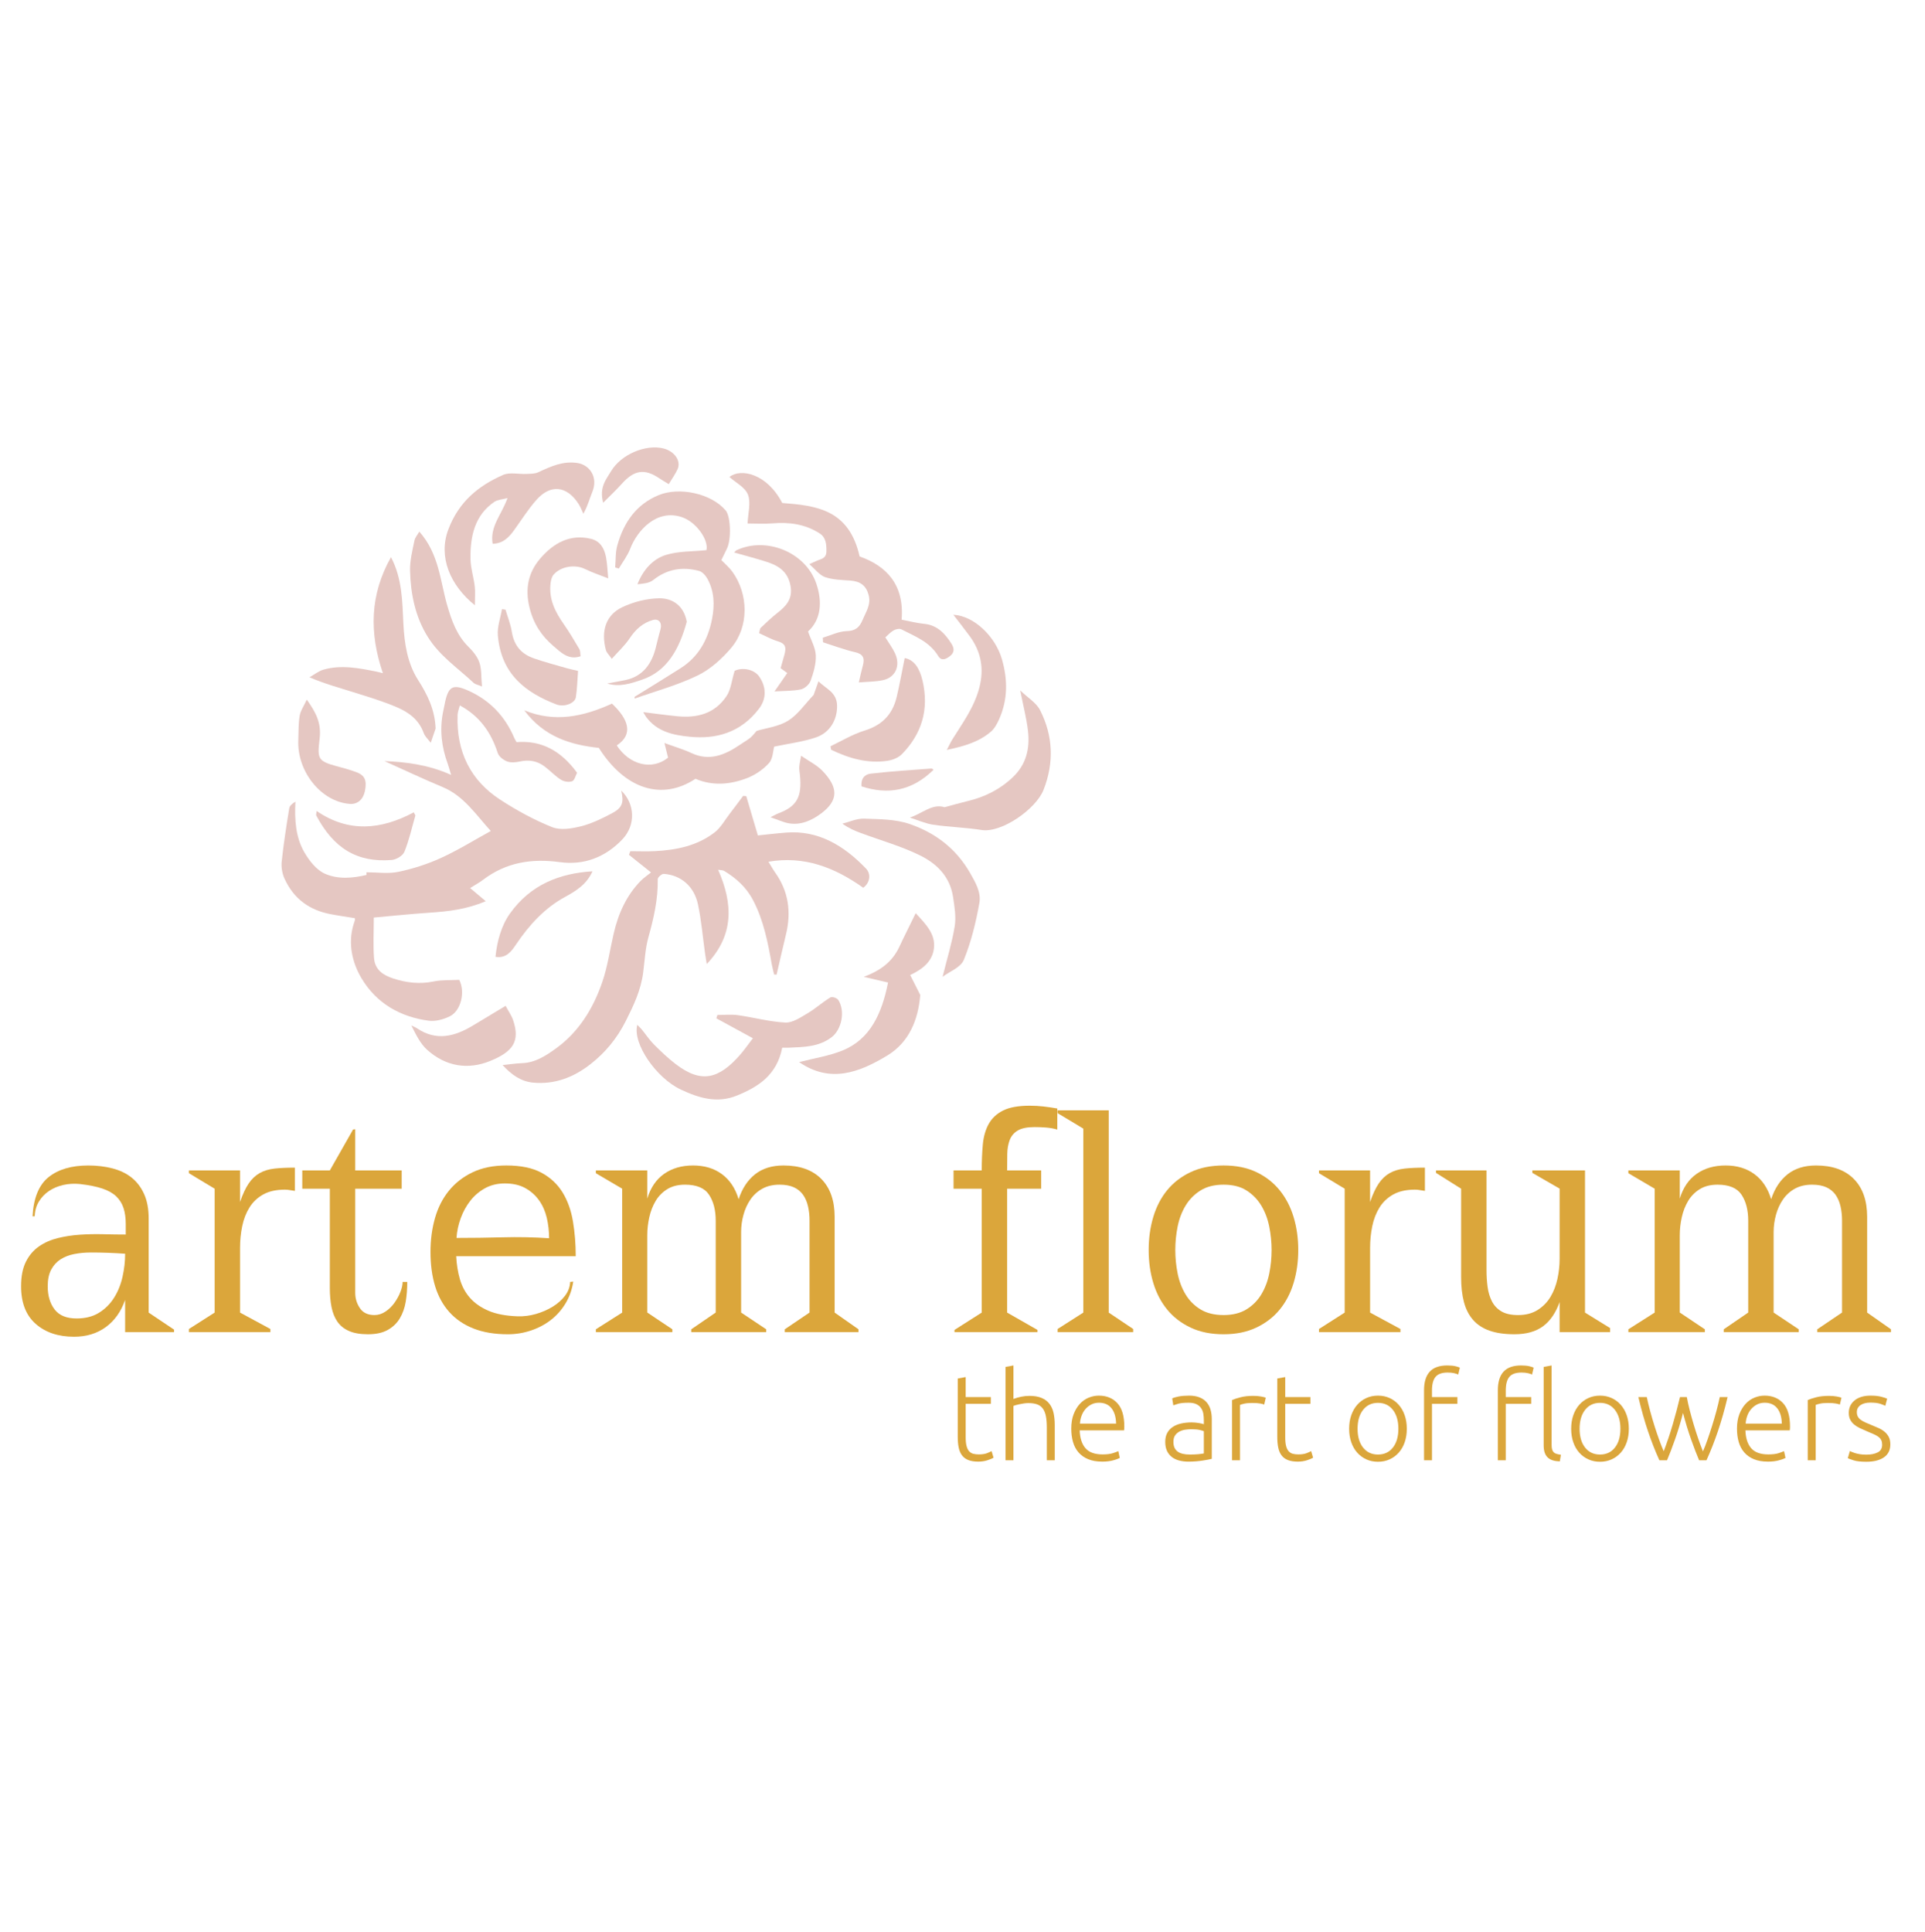 <svg xmlns="http://www.w3.org/2000/svg" id="a" viewBox="0 0 510.49 512.238"><rect width="510.49" height="512.238" style="fill:none;"></rect><path d="M124.666,235.489c1.462,1.23,2.62,2.205,4.144,3.488-5.104,2.191-9.982,2.722-14.919,3.052-4.958.331-9.905.856-14.763,1.287,0,3.669-.199,7.21.058,10.709.238,3.244,2.556,4.62,5.098,5.448,3.5,1.14,7.014,1.557,10.678.796,2.24-.465,4.584-.31,6.824-.431,1.653,3.25.446,8.258-2.553,9.695-1.697.814-3.757,1.376-5.555,1.137-7.363-.98-13.834-4.481-17.889-11.388-2.345-3.995-3.586-9.053-2.025-14.162.116-.378.256-.747.362-1.128.032-.116-.013-.258-.033-.515-2.142-.35-4.318-.652-6.475-1.069-5.392-1.041-9.7-3.917-12.195-9.47-.587-1.307-.878-3.008-.723-4.451.507-4.742,1.233-9.459,2.005-14.159.119-.724.925-1.309,1.643-1.742-.268,4.852.082,9.409,2.302,13.319,1.315,2.316,3.271,4.777,5.456,5.759,3.502,1.573,7.406,1.224,11.091.35-.008-.235-.016-.471-.025-.706,2.825,0,5.728.459,8.456-.11,3.855-.804,7.703-2.038,11.329-3.692,4.524-2.063,8.82-4.74,13.193-7.139-3.764-4.1-7.106-9.287-12.697-11.62-5.233-2.183-10.379-4.623-15.504-6.923,5.773.242,11.637.952,17.675,3.663-.398-1.33-.593-2.134-.875-2.899-1.631-4.429-2.201-8.974-1.275-13.693.128-.652.279-1.298.402-1.951.941-4.987,2.121-5.707,6.463-3.733,5.439,2.472,9.536,6.574,12.058,12.524.15.354.368.671.59,1.068,6.491-.511,11.703,2.16,16.047,8.115-.381.712-.682,2.035-1.298,2.25-.886.309-2.156.116-2.985-.405-1.552-.976-2.862-2.409-4.35-3.526-1.984-1.489-4.172-1.825-6.543-1.301-1.097.243-2.364.365-3.382-.018-.972-.366-2.176-1.28-2.493-2.264-1.807-5.598-4.905-9.82-10.043-12.592-.227.916-.563,1.689-.593,2.477-.381,10.039,3.635,17.534,11.276,22.506,4.383,2.852,9.013,5.384,13.781,7.293,2.245.899,5.162.4,7.625-.21,2.838-.703,5.586-2.052,8.233-3.447,2.803-1.476,3.232-2.883,2.477-6.041,3.667,3.501,3.899,9.146.318,12.928-4.629,4.889-10.375,6.91-16.589,6.055-7.394-1.018-14.191,0-20.415,4.712-1.002.758-2.108,1.347-3.387,2.155Z" style="fill:#e5c7c2;"></path><path d="M172.65,231.356c-2.417-1.928-4.134-3.297-5.851-4.667.12-.322.239-.644.359-.965,2.189,0,4.383.098,6.567-.019,5.583-.3,11.047-1.356,15.74-4.933,1.652-1.259,2.789-3.36,4.135-5.101,1.176-1.52,2.315-3.074,3.471-4.613.276.02.552.04.828.06,1.002,3.389,2.003,6.778,3.081,10.423,2.186-.222,4.836-.543,7.492-.751,8.461-.661,15.245,3.35,21.188,9.543,1.417,1.476,1.007,3.842-.749,5.077-7.548-5.375-15.648-8.532-25.123-6.899.672,1.09,1.177,2.025,1.781,2.873,3.507,4.925,4.325,10.404,2.867,16.399-.862,3.544-1.658,7.109-2.483,10.664-.221-.006-.442-.013-.663-.019-.206-.885-.453-1.762-.613-2.657-1.052-5.884-2.178-11.709-4.95-17.012-1.862-3.563-4.568-5.922-7.714-7.824-.324-.196-.766-.149-1.573-.286,3.993,9.057,4.225,17.355-3.017,25-.191-1.169-.331-1.935-.439-2.707-.616-4.389-.978-8.844-1.901-13.152-1.03-4.808-4.584-7.762-9.071-8.051-.528-.034-1.594.914-1.586,1.389.092,5.329-1.063,10.349-2.471,15.394-.836,2.999-.99,6.238-1.394,9.378-.604,4.694-2.521,8.707-4.589,12.82-2.367,4.706-5.472,8.405-9.325,11.436-4.542,3.573-9.588,5.465-15.239,4.943-3.219-.297-5.758-2.057-8.126-4.663,1.834-.185,3.504-.444,5.18-.504,3.475-.125,6.302-1.956,9.085-3.986,5.904-4.306,9.762-10.443,12.201-17.599,1.389-4.075,2.008-8.472,2.982-12.722,1.245-5.433,3.461-10.265,7.238-14.091.752-.761,1.648-1.347,2.683-2.18Z" style="fill:#e5c7c2;"></path><path d="M214.631,149.61c.868-.397,1.496-.711,2.141-.973,1.106-.45,2.368-.589,2.387-2.453.02-1.892-.138-3.662-1.752-4.707-3.884-2.516-8.114-3.058-12.534-2.693-2.239.185-4.5.032-6.627.032.109-2.643.926-5.52.114-7.624-.772-2.001-3.246-3.195-4.929-4.704,3.012-2.418,9.998-.874,14.013,6.893,8.938.685,17.725,1.666,20.513,14.173,7.098,2.514,11.902,7.443,11.141,16.781,2.059.388,4.039.908,6.044,1.106,3.326.329,5.444,2.47,7.216,5.329.757,1.221.713,2.262-.333,3.124-1.01.832-2.322,1.536-3.194.105-2.38-3.908-6.217-5.236-9.752-7.09-.556-.291-1.502-.08-2.107.256-.836.464-1.519,1.267-2.193,1.858.867,1.404,1.862,2.718,2.559,4.204,1.527,3.262.164,6.403-3.171,7.132-1.953.427-3.988.395-6.421.607.428-1.8.697-3.121,1.058-4.411.59-2.111.022-3.132-2.03-3.605-2.879-.664-5.682-1.732-8.517-2.627-.019-.405-.037-.811-.056-1.216,2.115-.623,4.221-1.695,6.348-1.747,2.234-.055,3.363-.92,4.242-3.052.869-2.107,2.234-3.961,1.556-6.533-.644-2.444-2.154-3.62-4.844-3.821-2.253-.168-4.589-.191-6.709-.92-1.463-.503-2.619-2.102-4.161-3.424Z" style="fill:#e5c7c2;"></path><path d="M163.559,197.671c3.394,5.191,9.353,6.69,13.602,3.246-.284-1.152-.588-2.383-.959-3.886,2.585.951,4.962,1.643,7.204,2.687,4.708,2.193,8.787.513,12.767-2.189.921-.625,1.89-1.175,2.769-1.865.575-.452,1.029-1.094,1.715-1.845,2.595-.786,5.796-1.119,8.362-2.712,2.551-1.583,4.462-4.432,6.755-6.831.364-1.025.778-2.19,1.286-3.619,1.989,2.061,4.886,2.859,4.928,6.529.042,3.696-1.902,7.118-5.662,8.381-3.483,1.169-7.165,1.608-11.026,2.425-.286,1.021-.333,3.226-1.351,4.346-1.589,1.748-3.705,3.177-5.831,3.998-4.507,1.739-9.174,2.119-13.687.183-8.93,5.912-18.701,2.742-25.625-8.195-7.428-.784-14.58-2.922-19.776-9.977,8.037,3.356,15.722,1.681,23.252-1.761,4.43,4.156,5.753,8.158,1.276,11.084Z" style="fill:#e5c7c2;"></path><path d="M168.278,184.789c4.062-2.522,8.143-5.009,12.182-7.576,4.591-2.917,7.245-7.326,8.363-13.067.728-3.739.591-7.259-1.156-10.551-.493-.931-1.408-1.963-2.292-2.199-4.318-1.152-8.39-.568-12.142,2.411-1.092.867-2.671.979-4.192,1.123,1.514-3.867,4.118-6.703,7.527-7.763,3.37-1.048,7.046-.889,10.775-1.278.614-2.791-2.785-7.485-6.469-8.735-6.83-2.317-11.953,3.664-13.756,8.37-.721,1.881-1.993,3.502-3.013,5.242-.322-.096-.644-.192-.967-.288.168-1.945.047-3.99.558-5.817,1.757-6.29,5.129-10.947,10.951-13.357,5.394-2.232,13.872-.537,17.782,4.044,1.353,1.586,1.547,7.731.327,10.173-.49.982-.964,1.974-1.462,2.998,1.027,1.072,2.092,1.953,2.898,3.064,4.322,5.958,4.458,14.553-.209,20.126-2.511,2.999-5.633,5.79-8.977,7.412-5.348,2.594-11.111,4.137-16.698,6.125-.01-.152-.02-.305-.029-.457Z" style="fill:#e5c7c2;"></path><path d="M207.436,277.826c-1.408,7.253-6.324,10.381-12.023,12.7-5.228,2.128-10.06.661-14.854-1.587-6.546-3.069-12.873-12.235-11.555-17.166.451.459.828.786,1.144,1.174,1.089,1.335,2.059,2.81,3.255,4.012,1.812,1.821,3.686,3.6,5.69,5.148,6.861,5.301,11.524,4.033,17.137-2.362,1.155-1.316,2.167-2.785,3.429-4.422-3.253-1.773-6.474-3.528-9.695-5.283.094-.294.187-.588.281-.882,1.808,0,3.64-.208,5.42.042,4.214.591,8.389,1.757,12.608,1.96,1.927.092,4.01-1.355,5.861-2.441,2.105-1.236,3.979-2.951,6.071-4.22.473-.287,1.759.145,2.109.69,1.891,2.944.89,7.85-1.802,9.879-3.436,2.59-7.366,2.576-11.268,2.756-.474.022-.95.003-1.809.003Z" style="fill:#e5c7c2;"></path><path d="M130.643,144.191c-.771-4.618,2.379-7.678,3.942-12.121-1.48.405-2.624.428-3.47.998-5.2,3.502-6.486,9.145-6.337,15.34.057,2.362.835,4.693,1.114,7.063.175,1.481.032,3.008.032,5.03-6.53-5.253-9.756-12.8-7.06-20.024,2.797-7.498,8.134-11.719,14.526-14.529,1.805-.793,4.105-.17,6.175-.27,1.073-.052,2.236-.009,3.19-.454,3.344-1.559,6.608-3.051,10.416-2.438,3.178.512,5.572,3.74,3.862,7.783-.65,1.537-1.013,3.222-2.32,5.665-.42-.867-.762-1.797-1.273-2.592-3.079-4.785-7.369-5.336-11.124-1.147-2.221,2.479-4.034,5.408-6.02,8.144-1.39,1.914-2.939,3.51-5.654,3.552Z" style="fill:#e5c7c2;"></path><path d="M103.692,147.749c2.976,5.682,2.99,11.648,3.276,17.501.264,5.409,1.064,10.63,3.921,15.1,2.473,3.871,4.449,7.862,4.629,12.848-.346,1.009-.759,2.214-1.292,3.768-.676-.912-1.515-1.635-1.858-2.58-1.31-3.607-4.042-5.501-6.991-6.785-3.779-1.645-7.737-2.801-11.652-4.037-3.779-1.193-7.6-2.22-11.651-3.963,1.243-.695,2.424-1.662,3.741-2.035,4.654-1.319,9.291-.416,13.906.504.568.113,1.129.277,1.823.449-3.651-10.693-3.47-20.816,2.148-30.769Z" style="fill:#e5c7c2;"></path><path d="M242.832,242.164c2.754,2.971,5.248,5.524,4.846,9.239-.39,3.61-3.114,5.659-6.306,7.156.871,1.726,1.643,3.257,2.665,5.283-.512,6.553-2.948,12.565-8.755,16.075-7.406,4.476-15.084,7.432-23.353,1.736,3.957-1.026,7.839-1.608,11.439-3.053,7.401-2.971,10.498-9.836,12.132-18.047-2.014-.472-4.021-.942-6.442-1.509,3.866-1.447,6.918-3.428,8.92-6.964.505-.891.902-1.857,1.355-2.785,1.096-2.24,2.196-4.477,3.498-7.13Z" style="fill:#e5c7c2;"></path><path d="M241.279,216.803c3.172-.993,5.968-3.809,9.201-2.743,2.248-.6,4.184-1.161,6.138-1.628,4.477-1.071,8.513-3.028,12.04-6.399,3.464-3.311,4.499-7.486,3.957-12.204-.38-3.307-1.236-6.547-2.062-10.747,2.066,2,4.274,3.267,5.286,5.275,3.406,6.752,3.753,13.803.901,21.087-2.002,5.113-11.149,11.498-16.439,10.656-4.247-.676-8.569-.771-12.824-1.4-2.105-.311-4.134-1.245-6.198-1.896Z" style="fill:#e5c7c2;"></path><path d="M194.696,146.509c.268-.266.409-.492.601-.584,7.754-3.689,18.313.395,21.186,8.846,1.589,4.674,1.351,9.467-2.2,12.687.787,2.274,1.965,4.267,2.058,6.321.1,2.229-.603,4.605-1.368,6.735-.364,1.014-1.6,2.089-2.584,2.293-2.203.456-4.495.385-6.991.543,1.3-1.875,2.251-3.246,3.379-4.873-.825-.605-1.222-.895-1.761-1.29.334-1.184.65-2.308.969-3.431.67-2.361.193-3.114-1.857-3.744-1.631-.501-3.169-1.371-4.814-2.106.198-.716.195-1.206.412-1.41,1.433-1.351,2.857-2.729,4.391-3.931,2.26-1.771,4.153-3.645,3.529-7.163-.715-4.032-3.455-5.51-6.562-6.488-2.726-.858-5.487-1.579-8.388-2.405Z" style="fill:#e5c7c2;"></path><path d="M249.961,259.028c1.189-4.795,2.516-9.041,3.22-13.41.398-2.469-.052-5.174-.432-7.715-.847-5.661-4.563-9.005-8.817-11.09-5.043-2.472-10.468-3.984-15.72-5.936-1.582-.588-3.141-1.253-4.819-2.458,1.915-.473,3.844-1.397,5.743-1.327,4.054.149,8.288.113,12.094,1.421,6.536,2.247,12.179,6.272,16.035,12.994,1.448,2.525,2.946,5.162,2.464,7.896-.91,5.16-2.181,10.356-4.128,15.123-.836,2.048-3.734,3.062-5.638,4.502Z" style="fill:#e5c7c2;"></path><path d="M111.203,140.974c5.259,5.959,5.523,13.11,7.388,19.545,1.198,4.131,2.575,7.969,5.585,10.943,1.191,1.176,2.406,2.62,2.954,4.218.603,1.756.45,3.83.682,6.369-1.257-.527-1.824-.6-2.186-.941-4.179-3.947-9.004-7.099-12.204-12.255-3.282-5.287-4.52-11.285-4.679-17.532-.067-2.627.627-5.3,1.15-7.91.182-.91.892-1.689,1.31-2.438Z" style="fill:#e5c7c2;"></path><path d="M153.976,174.019c-3.217,1.144-5.296-1.065-7.291-2.77-3.004-2.568-5.181-5.742-6.26-10.108-1.267-5.128-.247-9.382,2.745-12.919,3.577-4.229,8.041-6.689,13.572-5.33,2.376.584,3.509,2.443,3.967,4.851.329,1.729.38,3.523.589,5.628-2.091-.83-4.19-1.515-6.175-2.489-2.603-1.278-6.445-.726-8.358,1.559-.438.523-.652,1.389-.746,2.132-.542,4.286,1.215,7.673,3.47,10.908,1.483,2.126,2.824,4.377,4.148,6.631.288.49.229,1.229.339,1.909Z" style="fill:#e5c7c2;"></path><path d="M220.231,197.895c2.978-1.406,5.864-3.181,8.956-4.129,4.404-1.35,7.425-3.996,8.597-8.917.81-3.401,1.421-6.86,2.13-10.339,2.529.436,3.969,2.748,4.722,5.953,1.83,7.782-.28,14.222-5.449,19.514-.978,1.001-2.546,1.583-3.91,1.782-5.23.761-10.141-.656-14.872-2.943-.058-.307-.116-.613-.175-.92Z" style="fill:#e5c7c2;"></path><path d="M182.119,164.876c-1.965,7.201-5.19,13.11-11.882,15.374-2.93.992-6.009,2.031-9.209.998,1.603-.299,3.211-.567,4.807-.902,4.614-.97,7.109-4.281,8.201-9.153.332-1.482.765-2.937,1.138-4.408.426-1.683-.51-2.806-2.051-2.368-2.6.739-4.54,2.431-6.148,4.857-1.242,1.875-2.922,3.393-4.735,5.439-.799-1.155-1.377-1.658-1.551-2.297-1.381-5.07-.018-9.35,4.344-11.404,3.014-1.419,6.452-2.293,9.716-2.353,3.636-.067,6.608,2.005,7.369,6.216Z" style="fill:#e5c7c2;"></path><path d="M170.578,188.848c3.284.399,6.183.814,9.093,1.091,5.085.483,9.803-.582,13.006-5.358,1.145-1.707,1.371-4.171,2.139-6.692,2.073-.994,5.191-.419,6.543,1.555,1.864,2.723,1.947,5.81-.047,8.444-4.848,6.402-11.411,8.205-18.5,7.472-4.17-.431-8.526-1.238-11.494-5.284-.211-.287-.374-.617-.74-1.229Z" style="fill:#e5c7c2;"></path><path d="M252.817,163.022c5.475.276,11.162,5.77,12.892,11.81,1.542,5.383,1.556,10.607-.67,15.716-.556,1.276-1.274,2.645-2.258,3.479-3.247,2.758-7.107,3.86-11.701,4.836.698-1.323,1.05-2.101,1.492-2.81,2.715-4.358,5.775-8.471,7.142-13.716,1.323-5.077.415-9.571-2.536-13.614-1.367-1.873-2.81-3.679-4.361-5.702Z" style="fill:#e5c7c2;"></path><path d="M134.084,266.729c.803,1.508,1.572,2.573,1.983,3.786,1.902,5.624-.02,8.343-6.022,10.813-5.873,2.416-11.803,1.55-16.805-2.967-1.778-1.606-2.953-4.034-4.148-6.414.519.256,1.069.452,1.551.776,5.093,3.415,9.972,2.133,14.788-.784,2.821-1.708,5.649-3.401,8.654-5.209Z" style="fill:#e5c7c2;"></path><path d="M134.055,161.669c.572,1.952,1.36,3.863,1.67,5.865.597,3.853,2.753,5.981,5.881,7.061,2.916,1.007,5.896,1.787,8.852,2.647.745.217,1.507.356,2.838.665-.184,2.384-.226,4.732-.588,7.017-.246,1.554-3.066,2.684-5.18,1.869-7.836-3.021-14.622-7.791-15.504-18.302-.19-2.263.696-4.637,1.087-6.96.315.046.629.092.944.138Z" style="fill:#e5c7c2;"></path><path d="M81.356,185.525c2.501,3.522,3.885,6.222,3.405,10.344-.606,5.218-.568,5.93,4.387,7.276,1.803.49,3.62.959,5.374,1.619,2.255.849,2.811,2.216,2.259,4.974-.455,2.273-1.976,3.587-3.986,3.444-7.557-.538-14.021-8.494-13.695-16.867.085-2.172.011-4.382.366-6.501.227-1.358,1.107-2.581,1.889-4.289Z" style="fill:#e5c7c2;"></path><path d="M83.968,215.06c8.494,5.812,17.101,4.983,25.758.357.145.271.29.542.434.813-.934,3.235-1.654,6.578-2.918,9.646-.452,1.097-2.183,2.081-3.39,2.175-9.212.721-15.395-3.121-20.003-11.834-.069-.131.031-.371.118-1.157Z" style="fill:#e5c7c2;"></path><path d="M157.131,231.054c-1.584,3.509-4.408,5.224-7.29,6.795-5.346,2.914-9.436,7.33-12.968,12.569-1.191,1.766-2.569,3.802-5.478,3.315.427-4.207,1.579-8.314,3.83-11.474,5.472-7.683,13.183-10.682,21.907-11.204Z" style="fill:#e5c7c2;"></path><path d="M212.454,200.416c2.092,1.449,4.12,2.417,5.641,3.989,4.272,4.416,4.275,7.837-.3,11.282-2.465,1.857-5.439,3.211-8.639,2.635-1.436-.258-2.812-.921-4.821-1.606,1.07-.534,1.559-.834,2.08-1.029,4.886-1.824,6.307-4.329,5.725-10.135-.073-.727-.22-1.462-.178-2.183.049-.839.268-1.666.492-2.953Z" style="fill:#e5c7c2;"></path><path d="M159.952,133.313c-1.099-4.104.813-6.191,2.117-8.384,2.645-4.446,9.184-7.175,13.853-6.015,2.939.73,4.759,3.325,3.757,5.517-.612,1.339-1.486,2.531-2.338,3.947-.942-.577-1.728-1.016-2.476-1.525-3.909-2.662-6.691-2.227-9.967,1.44-1.452,1.626-3.044,3.1-4.946,5.02Z" style="fill:#e5c7c2;"></path><path d="M247.559,204.138c-5.757,5.644-12.127,6.673-19.092,4.393-.219-2.657,1.398-3.248,2.476-3.375,5.349-.626,10.728-.95,16.097-1.362.141-.011.295.189.52.343Z" style="fill:#e5c7c2;"></path><path d="M256.09,370.486h6.676v1.782h-6.676v8.912c0,.95.082,1.723.244,2.316.162.595.393,1.054.695,1.378.303.323.67.54,1.102.647.434.108.908.162,1.428.162.885,0,1.598-.103,2.139-.308.539-.205.961-.394,1.264-.567l.518,1.75c-.303.194-.832.416-1.588.664s-1.576.373-2.463.373c-1.037,0-1.906-.135-2.607-.405-.703-.27-1.266-.681-1.686-1.231-.422-.551-.719-1.236-.893-2.058-.172-.82-.258-1.793-.258-2.916v-15.426l2.105-.389v5.314Z" style="fill:#dba63b;"></path><path d="M266.654,387.24v-24.758l2.106-.389v8.879c.69-.259,1.394-.459,2.106-.6.713-.14,1.426-.211,2.139-.211,1.296,0,2.376.185,3.24.552s1.556.891,2.074,1.571.88,1.496,1.085,2.446c.205.951.309,1.999.309,3.144v9.365h-2.106v-8.685c0-1.188-.081-2.192-.243-3.014s-.433-1.491-.811-2.009c-.378-.519-.88-.892-1.507-1.118-.627-.228-1.415-.341-2.365-.341-.368,0-.762.032-1.183.098-.422.064-.816.135-1.184.211-.367.075-.696.156-.988.242-.291.087-.48.151-.566.194v14.421h-2.106Z" style="fill:#dba63b;"></path><path d="M284.088,378.847c0-1.47.211-2.749.632-3.841.422-1.09.973-2.003,1.652-2.738.681-.733,1.459-1.279,2.334-1.636s1.776-.535,2.705-.535c2.053,0,3.689.67,4.91,2.009,1.22,1.34,1.831,3.403,1.831,6.189,0,.174-.006.347-.017.519-.011.174-.027.336-.049.486h-11.763c.064,2.053.572,3.63,1.522,4.731.951,1.102,2.463,1.652,4.537,1.652,1.145,0,2.052-.107,2.722-.324.67-.215,1.156-.399,1.459-.551l.389,1.815c-.303.173-.87.378-1.701.615-.832.237-1.81.356-2.933.356-1.47,0-2.723-.216-3.76-.648-1.037-.432-1.891-1.037-2.56-1.814-.67-.777-1.156-1.701-1.458-2.771-.303-1.069-.454-2.241-.454-3.516ZM295.98,377.518c-.043-1.75-.453-3.111-1.231-4.083-.777-.973-1.879-1.458-3.305-1.458-.757,0-1.432.151-2.025.453-.595.303-1.113.708-1.556,1.216-.443.508-.789,1.097-1.037,1.766-.249.67-.395,1.372-.438,2.106h9.592Z" style="fill:#dba63b;"></path><path d="M315.326,370.097c1.102,0,2.035.157,2.803.47.767.313,1.388.745,1.863,1.297.475.551.82,1.204,1.037,1.96.216.757.324,1.577.324,2.463v10.564c-.217.064-.53.135-.94.21-.41.076-.886.157-1.426.243-.54.087-1.14.157-1.798.211-.66.054-1.335.081-2.025.081-.887,0-1.702-.098-2.447-.292s-1.394-.502-1.944-.923c-.551-.422-.983-.961-1.296-1.621-.313-.658-.47-1.463-.47-2.414,0-.907.173-1.685.519-2.333.345-.648.831-1.183,1.458-1.604.626-.422,1.372-.729,2.236-.924.863-.194,1.803-.292,2.819-.292.302,0,.62.017.955.049s.659.076.973.13c.312.054.583.108.811.162.227.054.383.103.47.146v-1.037c0-.583-.044-1.15-.13-1.701-.087-.551-.275-1.048-.567-1.49-.291-.443-.702-.8-1.231-1.069-.529-.271-1.227-.405-2.09-.405-1.231,0-2.15.086-2.755.259-.604.174-1.048.313-1.328.422l-.292-1.848c.367-.173.935-.335,1.701-.486.767-.15,1.69-.227,2.771-.227ZM315.52,385.716c.82,0,1.539-.026,2.154-.081.616-.054,1.14-.124,1.572-.21v-5.898c-.238-.107-.616-.221-1.135-.34-.519-.118-1.231-.179-2.139-.179-.519,0-1.059.038-1.62.114-.562.075-1.08.237-1.556.485-.476.249-.864.589-1.166,1.021-.303.432-.454,1.004-.454,1.717,0,.627.103,1.156.308,1.588.205.433.497.778.875,1.037.378.26.832.449,1.361.567.529.119,1.129.178,1.799.178Z" style="fill:#dba63b;"></path><path d="M332.435,370.162c.691,0,1.345.055,1.961.162.615.108,1.042.217,1.279.324l-.421,1.814c-.173-.086-.524-.178-1.054-.275-.529-.097-1.226-.146-2.09-.146-.907,0-1.637.064-2.188.194s-.913.238-1.085.324v14.68h-2.106v-15.976c.539-.237,1.285-.48,2.235-.729.951-.248,2.106-.373,3.468-.373Z" style="fill:#dba63b;"></path><path d="M340.829,370.486h6.676v1.782h-6.676v8.912c0,.95.081,1.723.243,2.316.162.595.394,1.054.696,1.378.303.323.67.54,1.102.647.433.108.908.162,1.427.162.885,0,1.598-.103,2.139-.308.539-.205.961-.394,1.264-.567l.519,1.75c-.303.194-.832.416-1.588.664-.757.248-1.577.373-2.463.373-1.037,0-1.907-.135-2.608-.405-.703-.27-1.265-.681-1.686-1.231s-.719-1.236-.892-2.058c-.173-.82-.259-1.793-.259-2.916v-15.426l2.106-.389v5.314Z" style="fill:#dba63b;"></path><path d="M373.072,378.88c0,1.317-.189,2.517-.567,3.597-.378,1.081-.907,1.999-1.588,2.755s-1.485,1.345-2.414,1.766c-.93.422-1.956.632-3.079.632s-2.149-.21-3.078-.632c-.93-.421-1.733-1.01-2.414-1.766s-1.21-1.674-1.588-2.755c-.379-1.08-.567-2.279-.567-3.597s.188-2.517.567-3.598c.378-1.08.907-2.003,1.588-2.771.681-.767,1.484-1.36,2.414-1.782.929-.421,1.955-.632,3.078-.632s2.149.211,3.079.632c.929.422,1.733,1.016,2.414,1.782.681.768,1.21,1.69,1.588,2.771.378,1.081.567,2.28.567,3.598ZM370.836,378.88c0-2.096-.486-3.765-1.458-5.007-.973-1.242-2.29-1.863-3.954-1.863s-2.981.621-3.953,1.863c-.973,1.242-1.458,2.911-1.458,5.007s.485,3.759,1.458,4.99c.972,1.231,2.29,1.847,3.953,1.847s2.981-.615,3.954-1.847c.972-1.231,1.458-2.895,1.458-4.99Z" style="fill:#dba63b;"></path><path d="M383.798,362.093c.907,0,1.646.07,2.22.211.571.141.944.265,1.117.372l-.421,1.814c-.238-.107-.589-.221-1.053-.34-.465-.118-1.054-.179-1.767-.179-1.49,0-2.555.379-3.191,1.135-.638.757-.956,1.966-.956,3.629v1.75h6.74v1.782h-6.74v14.972h-2.106v-18.568c0-2.182.502-3.824,1.507-4.926,1.004-1.102,2.555-1.652,4.65-1.652Z" style="fill:#dba63b;"></path><path d="M403.37,362.093c.907,0,1.646.07,2.22.211.571.141.944.265,1.117.372l-.421,1.814c-.238-.107-.589-.221-1.053-.34-.465-.118-1.054-.179-1.767-.179-1.49,0-2.555.379-3.191,1.135-.638.757-.956,1.966-.956,3.629v1.75h6.74v1.782h-6.74v14.972h-2.106v-18.568c0-2.182.502-3.824,1.507-4.926,1.004-1.102,2.555-1.652,4.65-1.652ZM413.642,387.532c-.713-.022-1.335-.113-1.863-.275-.53-.162-.973-.41-1.329-.746-.356-.334-.627-.767-.811-1.296s-.275-1.193-.275-1.993v-20.739l2.106-.389v21.063c0,.519.049.935.146,1.247.097.313.243.562.438.746s.447.318.761.404c.313.087.686.162,1.118.228l-.291,1.75Z" style="fill:#dba63b;"></path><path d="M431.952,378.88c0,1.317-.189,2.517-.567,3.597-.378,1.081-.907,1.999-1.588,2.755s-1.485,1.345-2.414,1.766c-.93.422-1.956.632-3.079.632s-2.149-.21-3.078-.632c-.93-.421-1.733-1.01-2.414-1.766s-1.21-1.674-1.588-2.755c-.379-1.08-.567-2.279-.567-3.597s.188-2.517.567-3.598c.378-1.08.907-2.003,1.588-2.771.681-.767,1.484-1.36,2.414-1.782.929-.421,1.955-.632,3.078-.632s2.149.211,3.079.632c.929.422,1.733,1.016,2.414,1.782.681.768,1.21,1.69,1.588,2.771.378,1.081.567,2.28.567,3.598ZM429.716,378.88c0-2.096-.486-3.765-1.458-5.007-.973-1.242-2.29-1.863-3.954-1.863s-2.981.621-3.953,1.863c-.973,1.242-1.458,2.911-1.458,5.007s.485,3.759,1.458,4.99c.972,1.231,2.29,1.847,3.953,1.847s2.981-.615,3.954-1.847c.972-1.231,1.458-2.895,1.458-4.99Z" style="fill:#dba63b;"></path><path d="M447.332,370.486c.193,1.08.446,2.23.759,3.45.312,1.221.655,2.463,1.032,3.726.376,1.264.775,2.511,1.198,3.743.422,1.232.851,2.389,1.284,3.47.368-.82.758-1.818,1.17-2.995.412-1.176.824-2.417,1.236-3.723s.796-2.624,1.154-3.955c.357-1.33.654-2.568.894-3.716h2.075c-.78,3.291-1.631,6.296-2.552,9.016-.922,2.72-1.936,5.299-3.042,7.738h-1.953c-.327-.763-.671-1.614-1.029-2.553-.359-.938-.729-1.943-1.11-3.012s-.75-2.19-1.105-3.366c-.356-1.177-.696-2.38-1.02-3.61-.323,1.233-.662,2.439-1.017,3.618-.355,1.18-.723,2.304-1.102,3.372-.379,1.069-.747,2.074-1.104,3.014s-.697,1.785-1.02,2.537h-2.025c-1.108-2.439-2.121-5.021-3.038-7.743-.918-2.722-1.765-5.726-2.539-9.011h2.236c.238,1.146.536,2.382.895,3.71s.743,2.646,1.155,3.952c.412,1.306.829,2.543,1.252,3.711.422,1.167.817,2.161,1.187,2.982.413-1.075.828-2.229,1.244-3.463.415-1.233.806-2.477,1.171-3.73s.709-2.491,1.031-3.712c.321-1.222.611-2.371.867-3.45h1.815Z" style="fill:#dba63b;"></path><path d="M460.63,378.847c0-1.47.211-2.749.632-3.841.422-1.09.973-2.003,1.652-2.738.681-.733,1.459-1.279,2.334-1.636s1.776-.535,2.705-.535c2.053,0,3.689.67,4.91,2.009,1.22,1.34,1.831,3.403,1.831,6.189,0,.174-.006.347-.017.519-.011.174-.027.336-.049.486h-11.763c.064,2.053.572,3.63,1.522,4.731.951,1.102,2.463,1.652,4.537,1.652,1.145,0,2.052-.107,2.722-.324.67-.215,1.156-.399,1.459-.551l.389,1.815c-.303.173-.87.378-1.701.615-.832.237-1.81.356-2.933.356-1.47,0-2.723-.216-3.76-.648-1.037-.432-1.891-1.037-2.56-1.814-.67-.777-1.156-1.701-1.458-2.771-.303-1.069-.454-2.241-.454-3.516ZM472.522,377.518c-.043-1.75-.453-3.111-1.231-4.083-.777-.973-1.879-1.458-3.305-1.458-.757,0-1.432.151-2.025.453-.595.303-1.113.708-1.556,1.216-.443.508-.789,1.097-1.037,1.766-.249.67-.395,1.372-.438,2.106h9.592Z" style="fill:#dba63b;"></path><path d="M485.096,370.162c.691,0,1.345.055,1.961.162.615.108,1.042.217,1.279.324l-.421,1.814c-.173-.086-.524-.178-1.054-.275-.529-.097-1.226-.146-2.09-.146-.907,0-1.637.064-2.188.194s-.913.238-1.085.324v14.68h-2.106v-15.976c.539-.237,1.285-.48,2.235-.729.951-.248,2.106-.373,3.468-.373Z" style="fill:#dba63b;"></path><path d="M494.946,385.75c1.21,0,2.209-.2,2.998-.6.788-.399,1.183-1.075,1.183-2.025,0-.454-.07-.843-.211-1.167s-.373-.615-.696-.875c-.324-.259-.751-.507-1.28-.745-.529-.237-1.183-.519-1.961-.843-.627-.259-1.221-.523-1.782-.794-.562-.27-1.059-.583-1.49-.939-.433-.356-.778-.783-1.037-1.28-.259-.496-.389-1.102-.389-1.814,0-1.361.513-2.463,1.539-3.306,1.025-.843,2.436-1.264,4.229-1.264,1.146,0,2.091.098,2.836.292s1.269.367,1.571.519l-.485,1.879c-.26-.129-.697-.302-1.312-.519-.616-.215-1.519-.323-2.706-.323-.476,0-.924.049-1.345.146-.422.098-.794.249-1.118.455-.324.205-.583.465-.777.779-.195.313-.292.697-.292,1.152s.086.845.259,1.169c.173.325.427.612.762.861s.745.48,1.231.695,1.042.452,1.669.71c.648.258,1.269.521,1.863.79.594.27,1.118.593,1.571.971.454.378.821.832,1.103,1.36.28.53.421,1.194.421,1.993,0,1.513-.567,2.657-1.701,3.436-1.134.777-2.685,1.166-4.65,1.166-1.469,0-2.592-.124-3.37-.372-.777-.248-1.296-.438-1.556-.567l.551-1.912c.065.044.205.113.422.211.216.097.507.205.875.324.367.118.805.222,1.312.308.507.087,1.096.13,1.766.13Z" style="fill:#dba63b;"></path><path d="M28.042,351.93c-2.34,1.697-5.145,2.546-8.409,2.546-4.191,0-7.58-1.137-10.165-3.408-2.586-2.271-3.878-5.597-3.878-9.978,0-2.629.423-4.791,1.273-6.488.848-1.697,1.998-3.052,3.449-4.065,1.45-1.013,3.121-1.752,5.01-2.218,1.889-.465,3.86-.766,5.913-.903,2.053-.136,4.119-.177,6.201-.123,2.08.055,4.051.082,5.913.082v-2.792c0-1.588-.192-2.984-.575-4.188-.384-1.204-1.027-2.245-1.93-3.121-.903-.875-2.135-1.573-3.696-2.095-1.56-.52-3.519-.916-5.872-1.19-1.588-.164-3.094-.082-4.517.246-1.424.329-2.683.862-3.778,1.602-1.096.739-1.985,1.671-2.669,2.792-.685,1.123-1.055,2.423-1.109,3.901h-.575c.273-4.872,1.696-8.336,4.271-10.389,2.573-2.054,6.078-3.08,10.512-3.08,2.3,0,4.448.261,6.447.78,1.998.521,3.692,1.342,5.083,2.464,1.391,1.123,2.486,2.574,3.285,4.353.8,1.78,1.2,3.93,1.2,6.447v24.967l6.734,4.517v.657h-12.976v-8.541c-1.088,3.121-2.803,5.53-5.144,7.227ZM28.663,332.22c-1.494-.055-3.001-.082-4.522-.082-1.576,0-3.055.137-4.44.41-1.386.274-2.595.739-3.626,1.396s-1.861,1.561-2.484,2.71c-.625,1.15-.937,2.628-.937,4.436,0,2.519.611,4.571,1.833,6.159,1.221,1.589,3.164,2.382,5.826,2.382,2.335,0,4.318-.506,5.948-1.52,1.63-1.013,2.96-2.341,3.992-3.983s1.778-3.49,2.24-5.543c.462-2.054.693-4.093.693-6.119-1.522-.109-3.029-.191-4.522-.246Z" style="fill:#dba63b;"></path><path d="M71.704,352.423v.821h-21.6v-.821l6.816-4.353v-32.852l-6.816-4.105v-.739h13.551v8.377c.711-2.08,1.479-3.723,2.3-4.928.821-1.204,1.792-2.121,2.916-2.752,1.122-.628,2.436-1.026,3.942-1.19,1.505-.164,3.298-.246,5.379-.246v6.159c-.439-.054-.876-.123-1.314-.205-.439-.082-.876-.123-1.314-.123-2.3,0-4.217.425-5.749,1.272-1.533.85-2.751,1.999-3.655,3.449-.903,1.451-1.547,3.108-1.93,4.969-.384,1.862-.575,3.778-.575,5.749v17.165l8.049,4.353Z" style="fill:#dba63b;"></path><path d="M95.437,346.889c.821,1.227,2.107,1.839,3.86,1.839,1.04,0,2.025-.314,2.957-.945.931-.628,1.725-1.408,2.382-2.34.657-.931,1.177-1.89,1.561-2.875.382-.985.575-1.86.575-2.628h1.232c0,1.862-.137,3.613-.411,5.256-.274,1.643-.794,3.109-1.561,4.398-.767,1.289-1.835,2.315-3.203,3.079-1.37.764-3.121,1.146-5.256,1.146-2.026,0-3.696-.288-5.01-.862-1.314-.575-2.34-1.396-3.08-2.464-.739-1.068-1.26-2.354-1.561-3.86-.302-1.505-.452-3.162-.452-4.969v-26.445h-7.309v-4.845h7.309l6.16-10.841.575-.082v10.923h12.319v4.845h-12.319v27.623c0,1.473.411,2.821,1.232,4.047Z" style="fill:#dba63b;"></path><path d="M149.969,345.648c-1.041,1.725-2.341,3.19-3.901,4.394-1.56,1.205-3.326,2.136-5.297,2.793-1.971.656-3.998.985-6.078.985-3.504,0-6.543-.507-9.116-1.52-2.574-1.013-4.709-2.464-6.406-4.353-1.698-1.89-2.957-4.175-3.778-6.857s-1.232-5.721-1.232-9.117c0-3.175.396-6.159,1.191-8.951.793-2.793,2.025-5.216,3.696-7.269,1.669-2.053,3.764-3.682,6.283-4.887,2.518-1.203,5.502-1.807,8.952-1.807,3.832,0,6.94.645,9.321,1.93,2.382,1.287,4.243,3.026,5.585,5.216,1.341,2.19,2.258,4.75,2.751,7.679.493,2.93.739,6.009.739,9.239h-31.701c.109,2.19.438,4.229.986,6.118.546,1.89,1.437,3.532,2.669,4.928,1.232,1.396,2.86,2.533,4.887,3.408,2.025.877,4.599,1.369,7.72,1.479,1.643.056,3.271-.15,4.887-.616,1.614-.464,3.093-1.108,4.435-1.93,1.341-.821,2.436-1.793,3.285-2.916.848-1.121,1.3-2.34,1.355-3.654l.821-.082c-.328,2.136-1.014,4.065-2.053,5.79ZM133.338,328.114c4.078-.109,8.171-.027,12.278.246,0-1.86-.205-3.667-.616-5.42-.411-1.752-1.096-3.298-2.053-4.641-.958-1.341-2.176-2.423-3.655-3.244-1.478-.821-3.285-1.231-5.42-1.231-1.971,0-3.724.425-5.256,1.272-1.534.85-2.833,1.958-3.901,3.326-1.067,1.369-1.917,2.916-2.546,4.641-.63,1.725-1,3.463-1.108,5.215,4.106,0,8.198-.054,12.278-.164Z" style="fill:#dba63b;"></path><path d="M227.661,352.505v.739h-19.546v-.74l6.57-4.444v-24.36c0-1.372-.137-2.647-.411-3.828-.274-1.18-.712-2.194-1.314-3.045-.603-.85-1.41-1.508-2.423-1.976-1.014-.466-2.287-.699-3.819-.699-1.753,0-3.272.356-4.558,1.07-1.287.714-2.34,1.675-3.162,2.881s-1.438,2.563-1.848,4.073c-.411,1.509-.616,3.032-.616,4.568v21.315l6.652,4.444v.74h-19.875v-.74l6.488-4.444v-24.36c0-2.798-.589-5.089-1.766-6.872-1.178-1.784-3.299-2.676-6.365-2.676-1.862,0-3.437.397-4.722,1.193-1.287.796-2.313,1.839-3.08,3.127-.768,1.29-1.328,2.729-1.684,4.321-.357,1.591-.534,3.183-.534,4.773v20.493l6.652,4.444v.74h-20.285v-.739l6.981-4.435v-32.852l-6.981-4.105v-.739h13.633v7.474c.875-2.901,2.368-5.093,4.476-6.57,2.107-1.479,4.667-2.218,7.679-2.218s5.557.768,7.638,2.3c2.08,1.533,3.558,3.751,4.435,6.652.931-2.847,2.382-5.051,4.353-6.611,1.971-1.561,4.489-2.341,7.556-2.341,4.324,0,7.665,1.19,10.019,3.572,2.354,2.382,3.532,5.736,3.532,10.061v25.378l6.324,4.435Z" style="fill:#dba63b;"></path><path d="M275.129,352.67v.575h-22.009v-.575l7.227-4.599v-32.852h-7.473v-4.845h7.473c0-2.464.095-4.75.287-6.858.191-2.106.711-3.928,1.561-5.461.848-1.532,2.121-2.723,3.818-3.572,1.697-.849,4.052-1.273,7.063-1.273,1.259,0,2.477.069,3.654.205,1.177.138,2.395.316,3.655.534v5.585c-.932-.273-1.918-.452-2.957-.534-1.041-.082-2.053-.123-3.039-.123-1.971,0-3.463.302-4.476.903-1.014.604-1.725,1.438-2.135,2.505-.411,1.067-.631,2.3-.657,3.695-.028,1.396-.041,2.862-.041,4.395h9.033v4.845h-9.033v32.852l8.048,4.599Z" style="fill:#dba63b;"></path><path d="M280.467,294.442h13.551v53.629l6.488,4.353v.821h-20.039v-.821l6.816-4.353v-48.784l-6.816-4.105v-.739Z" style="fill:#dba63b;"></path><path d="M343.047,340.227c-.821,2.711-2.053,5.065-3.695,7.063-1.643,1.999-3.71,3.587-6.2,4.764-2.492,1.178-5.38,1.766-8.665,1.766-3.34,0-6.256-.588-8.746-1.766-2.492-1.177-4.559-2.765-6.2-4.764-1.643-1.998-2.875-4.353-3.696-7.063-.821-2.71-1.231-5.625-1.231-8.746s.41-6.05,1.231-8.788c.821-2.737,2.054-5.104,3.696-7.104,1.642-1.998,3.708-3.586,6.2-4.764,2.49-1.177,5.406-1.766,8.746-1.766s6.242.589,8.706,1.766c2.464,1.178,4.517,2.779,6.159,4.805,1.643,2.026,2.874,4.394,3.695,7.104.821,2.711,1.232,5.626,1.232,8.747s-.411,6.036-1.232,8.746ZM336.601,325.321c-.411-2.08-1.109-3.941-2.095-5.584s-2.286-2.983-3.9-4.024c-1.616-1.039-3.655-1.561-6.119-1.561s-4.517.521-6.159,1.561c-1.643,1.041-2.957,2.382-3.942,4.024s-1.684,3.49-2.094,5.543c-.411,2.054-.616,4.121-.616,6.201s.205,4.147.616,6.2c.41,2.054,1.108,3.901,2.094,5.544s2.3,2.971,3.942,3.983c1.643,1.014,3.695,1.52,6.159,1.52,2.409,0,4.436-.506,6.078-1.52,1.643-1.013,2.956-2.341,3.941-3.983s1.684-3.49,2.095-5.544c.41-2.053.616-4.119.616-6.2,0-2.025-.206-4.078-.616-6.16Z" style="fill:#dba63b;"></path><path d="M371.382,352.423v.821h-21.6v-.821l6.816-4.353v-32.852l-6.816-4.105v-.739h13.551v8.377c.711-2.08,1.479-3.723,2.3-4.928.821-1.204,1.793-2.121,2.915-2.752,1.122-.628,2.436-1.026,3.942-1.19,1.505-.164,3.298-.246,5.38-.246v6.159c-.439-.054-.877-.123-1.314-.205-.438-.082-.877-.123-1.314-.123-2.299,0-4.217.425-5.748,1.272-1.534.85-2.752,1.999-3.655,3.449-.903,1.451-1.548,3.108-1.93,4.969-.384,1.862-.575,3.778-.575,5.749v17.165l8.049,4.353Z" style="fill:#dba63b;"></path><path d="M420.328,348.071l6.652,4.106v1.067h-13.387v-7.967c-1.041,2.903-2.519,5.052-4.435,6.447-1.917,1.396-4.436,2.095-7.556,2.095-2.574,0-4.764-.316-6.57-.944-1.807-.629-3.272-1.588-4.394-2.875-1.123-1.286-1.931-2.874-2.423-4.764-.493-1.889-.739-4.064-.739-6.528v-23.489l-6.652-4.188v-.656h13.387v26.496c0,1.527.095,2.999.287,4.416.191,1.418.575,2.686,1.15,3.803.574,1.118,1.408,2.004,2.505,2.658,1.094.654,2.572.98,4.435.98,2.024,0,3.75-.449,5.174-1.349,1.423-.9,2.559-2.059,3.408-3.477.849-1.417,1.464-3.012,1.848-4.784.383-1.771.575-3.528.575-5.274v-18.646l-7.228-4.17v-.654h13.962v37.696Z" style="fill:#dba63b;"></path><path d="M501.469,352.505v.739h-19.546v-.74l6.57-4.444v-24.36c0-1.372-.138-2.647-.411-3.828-.274-1.18-.712-2.194-1.314-3.045-.603-.85-1.41-1.508-2.422-1.976-1.015-.466-2.287-.699-3.819-.699-1.753,0-3.272.356-4.558,1.07-1.287.714-2.341,1.675-3.162,2.881s-1.438,2.563-1.848,4.073c-.411,1.509-.616,3.032-.616,4.568v21.315l6.652,4.444v.74h-19.875v-.74l6.488-4.444v-24.36c0-2.798-.589-5.089-1.766-6.872-1.179-1.784-3.3-2.676-6.365-2.676-1.862,0-3.437.397-4.722,1.193-1.287.796-2.314,1.839-3.08,3.127-.768,1.29-1.328,2.729-1.684,4.321-.356,1.591-.534,3.183-.534,4.773v20.493l6.652,4.444v.74h-20.285v-.739l6.98-4.435v-32.852l-6.98-4.105v-.739h13.633v7.474c.875-2.901,2.368-5.093,4.477-6.57,2.106-1.479,4.667-2.218,7.679-2.218s5.556.768,7.638,2.3c2.08,1.533,3.559,3.751,4.435,6.652.931-2.847,2.382-5.051,4.353-6.611,1.972-1.561,4.489-2.341,7.556-2.341,4.325,0,7.665,1.19,10.02,3.572,2.354,2.382,3.531,5.736,3.531,10.061v25.378l6.324,4.435Z" style="fill:#dba63b;"></path></svg>
